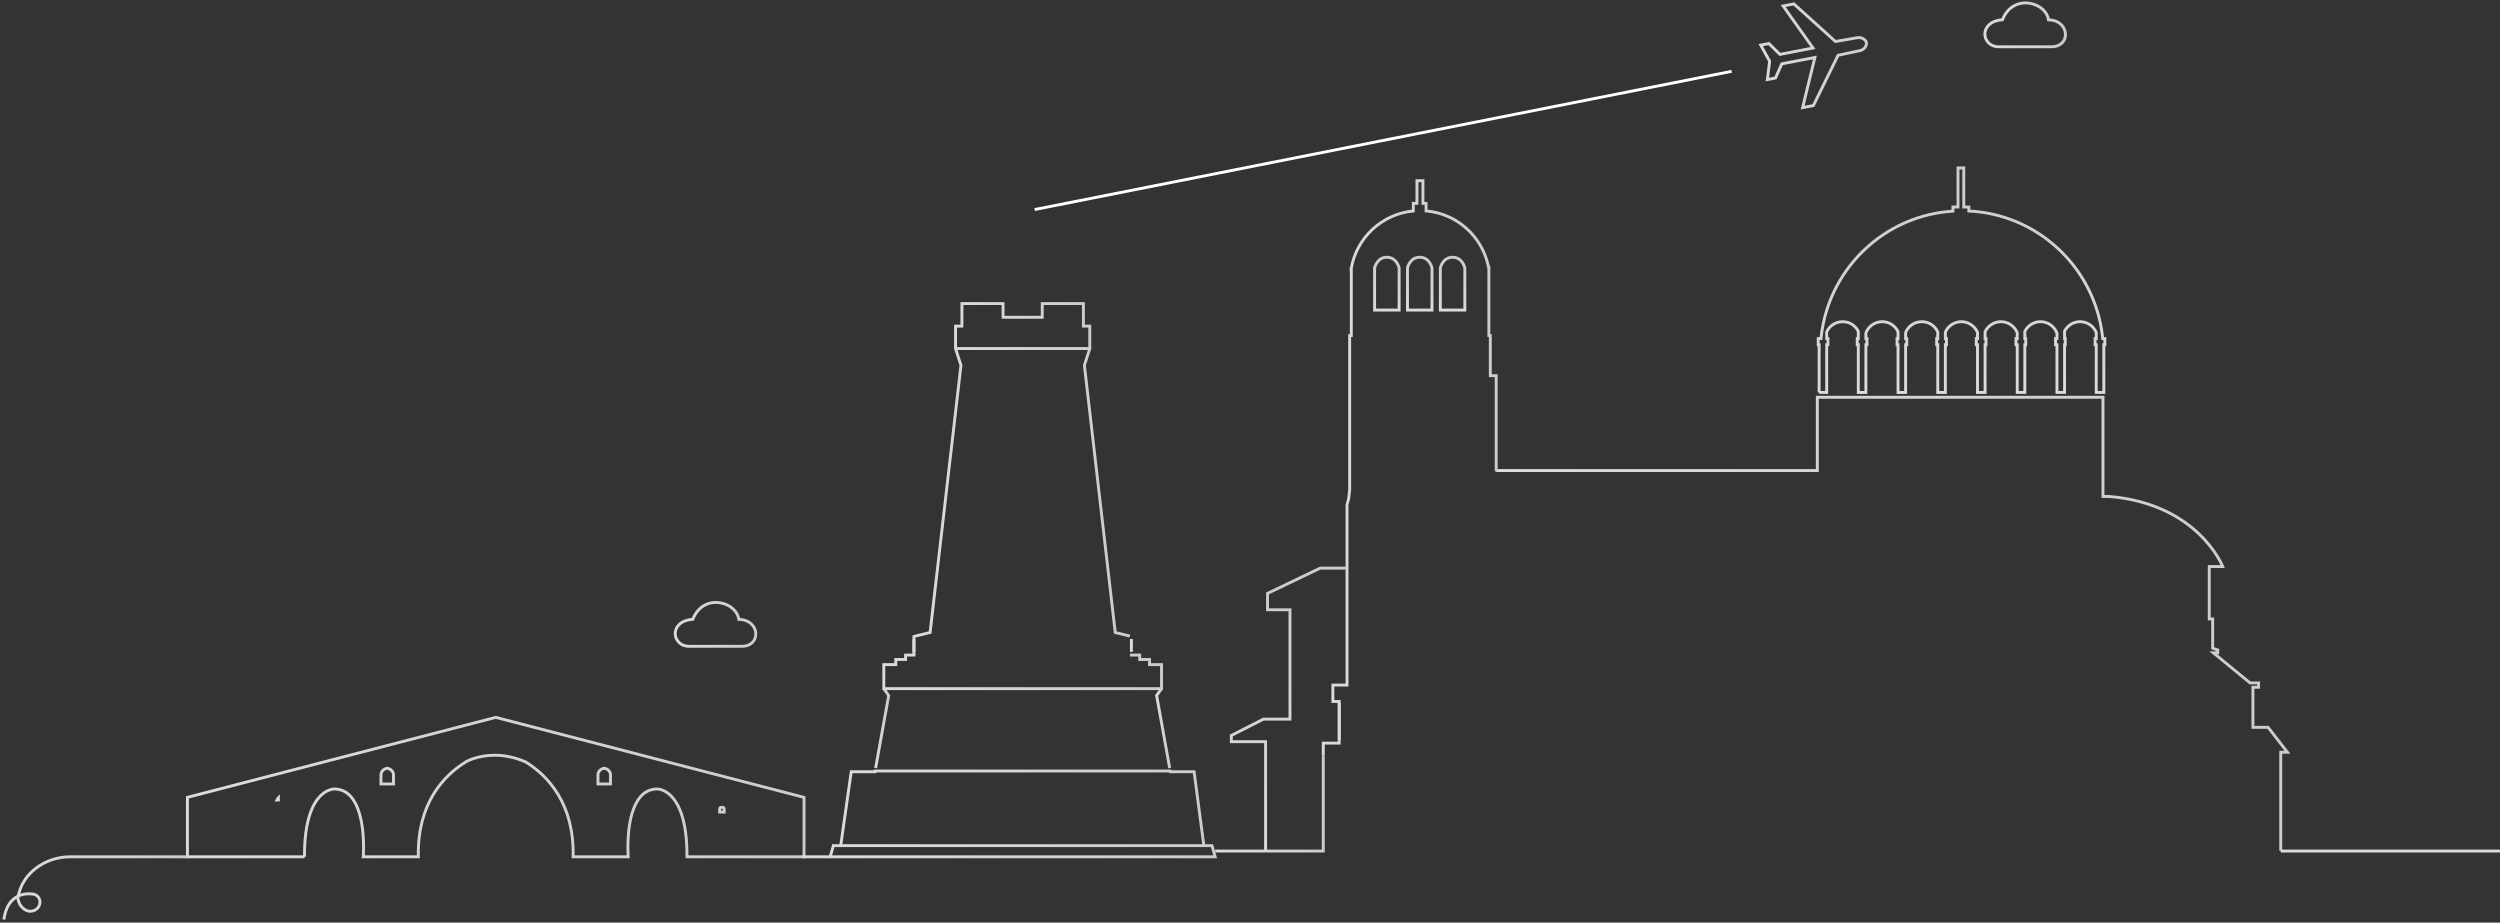 <svg xmlns="http://www.w3.org/2000/svg" width="859" height="317" viewBox="0 0 859 317" fill="none"><rect x="0" y="0" width="859" height="317" fill="#333333" stroke="none"/><path d="M254.912 222.071H236.728C233.714 222.071 232.043 219.854 232.001 217.767C231.954 215.478 233.811 213.091 238.043 212.789C240.078 207.722 244.281 206.537 247.592 207.146C250.955 207.76 253.534 210.138 253.851 212.81C256.138 212.86 257.993 213.799 258.995 215.435C259.853 216.835 259.921 218.539 259.173 219.879C258.395 221.275 256.841 222.073 254.912 222.073V222.071Z" stroke="url(#paint0_linear_158_1323)" stroke-miterlimit="10"></path><path d="M704.912 16.071H686.728C683.714 16.071 682.043 13.854 682.001 11.767C681.954 9.478 683.811 7.091 688.043 6.789C690.078 1.722 694.281 0.537 697.592 1.146C700.955 1.76 703.534 4.138 703.851 6.81C706.138 6.86 707.993 7.799 708.995 9.435C709.853 10.835 709.921 12.539 709.173 13.879C708.395 15.275 706.841 16.073 704.912 16.073V16.071Z" stroke="url(#paint1_linear_158_1323)" stroke-miterlimit="10"></path><path d="M783.662 292.308V258.471H785.958L779.316 249.916H774.104V236.147H776.04V234.646H773.114L760.476 224.287H762.016V223.339L760.278 222.722V212.675H759.097V194.653H763.715C763.715 194.653 755.385 173.195 724.792 170.594H722.586V136.507H624.429V161.682H514.09" stroke="url(#paint2_linear_158_1323)" stroke-miterlimit="10"></path><path d="M514.092 161.974V129.076H512.07V115.297H511.576V91.79H511.451C509.434 81.397 500.728 73.397 489.995 72.47V69.875H488.923V62.089H486.867V69.875H485.615V72.489C474.878 73.51 466.212 81.61 464.309 92.072H464.307V92.091C464.285 92.205 464.259 92.321 464.242 92.437H464.307V115.299H463.746V168.222L463.415 171.26L462.837 173.406V235.388H457.978V241.017H460.156V255.332H454.672V259.656" stroke="url(#paint3_linear_158_1323)" stroke-miterlimit="10"></path><path d="M460.158 241.473V254.113" stroke="url(#paint4_linear_158_1323)" stroke-miterlimit="10"></path><path d="M625.044 134.843H627.649V118.446H628.083V116.333H627.649V114.058C628.603 111.979 630.698 110.536 633.132 110.536C635.566 110.536 637.512 111.884 638.509 113.847V116.335H638.135V118.449H638.509V134.845H641.114V118.449H641.488V116.335H641.114V114.381C641.995 112.132 644.173 110.536 646.73 110.536C649.125 110.536 651.185 111.934 652.163 113.955V116.335H651.821V118.449H652.163V134.845H654.768V118.449H655.172V116.335H654.768V114.239C655.684 112.063 657.821 110.536 660.328 110.536C662.835 110.536 664.863 111.981 665.815 114.065V116.335H665.443V118.449H665.815V134.845H668.423V118.449H668.794V116.335H668.423V114.099C669.368 111.998 671.473 110.536 673.924 110.536C676.375 110.536 678.545 112.048 679.469 114.202V116.335H679.035V118.449H679.469V134.845H682.075V118.449H682.388V116.335H682.075V113.985C683.048 111.949 685.116 110.536 687.522 110.536C690.066 110.536 692.231 112.115 693.123 114.342V116.333H692.689V118.446H693.123V134.843H695.729V118.446H696.038V116.333H695.729V113.873C696.719 111.895 698.758 110.534 701.119 110.534C703.716 110.534 705.924 112.179 706.775 114.482V116.333H706.279V118.446H706.775V134.843H709.383V118.446H709.63V116.333H709.383V113.766C710.392 111.846 712.399 110.534 714.717 110.534C717.219 110.534 719.357 112.063 720.272 114.234V116.333H719.868V118.446H720.272V134.843H722.88V118.446H723.222V116.333H722.508C722.33 114.52 722.044 112.742 721.673 110.994C717.168 89.73 698.811 73.588 676.491 72.504V71.12H674.753V57.703H672.768V71.12H671.031V72.551C649.013 73.921 630.973 89.943 626.513 110.994C626.141 112.742 625.856 114.523 625.677 116.333H624.736V118.446H625.05V134.843H625.044Z" stroke="url(#paint5_linear_158_1323)" stroke-miterlimit="10"></path><path d="M454.676 259.651V292.418H438.356H417.529" stroke="url(#paint6_linear_158_1323)" stroke-miterlimit="10"></path><path d="M434.854 292.418V254.839H423.082V252.715L434.113 247.088H443.235V209.514H435.527V203.889L453.628 195.208H462.839" stroke="url(#paint7_linear_158_1323)" stroke-miterlimit="10"></path><path d="M783.662 292.418H859" stroke="url(#paint8_linear_158_1323)" stroke-miterlimit="10"></path><path d="M314.023 219.563V223.984" stroke="url(#paint9_linear_158_1323)" stroke-miterlimit="10"></path><path d="M388.229 218.551L383.196 217.33L372.594 125.527L374.446 119.799V119.756H328.332V119.799L330.184 125.527L319.58 217.33L314.547 218.551L314.027 218.727V225.078" stroke="url(#paint10_linear_158_1323)" stroke-miterlimit="10"></path><path d="M303.672 236.618L305.354 238.974L300.871 263.904" stroke="url(#paint11_linear_158_1323)" stroke-miterlimit="10"></path><path d="M401.903 263.904L397.418 238.974L399.102 236.618" stroke="url(#paint12_linear_158_1323)" stroke-miterlimit="10"></path><path d="M416.419 290.537C416.378 290.547 416.337 290.56 416.296 290.56H286.481C286.436 290.56 286.399 290.547 286.359 290.537L285.248 294.394H417.533L416.423 290.537H416.419Z" stroke="url(#paint13_linear_158_1323)" stroke-miterlimit="10"></path><path d="M413.673 290.76L410.291 265.168H402.13L402.085 264.917H351.387H300.689L300.644 265.168H292.481L288.865 290.56" stroke="url(#paint14_linear_158_1323)" stroke-miterlimit="10"></path><path d="M388.75 223.984V219.563" stroke="url(#paint15_linear_158_1323)" stroke-miterlimit="10"></path><path d="M314.024 224.994V225.078H311.163V226.594H307.798V228.363H303.674V236.617H351.388H399.102V228.363H394.978V226.594H391.613V225.078H388.75V224.994" stroke="url(#paint16_linear_158_1323)" stroke-miterlimit="10"></path><path d="M328.33 119.801V118.747V112.052H330.498L330.517 111.041V104.303H344.654V109.02H351.387H358.119V104.303H372.257V111.041V112.052H374.444V118.747V119.801" stroke="url(#paint17_linear_158_1323)" stroke-miterlimit="10"></path><path d="M638.374 12.926L630.659 14.255L616.38 1.346L612.683 2.055L622.962 16.499L611.579 18.684L607.798 14.96L604.99 15.497L608.047 21.049L607.261 27.335L610.071 26.796L612.206 21.939L623.59 19.752L619.381 36.978L623.076 36.269L631.568 18.989L639.226 17.366C639.226 17.366 641.415 16.792 641.317 14.663C640.623 12.649 638.376 12.926 638.376 12.926H638.374Z" stroke="url(#paint18_linear_158_1323)" stroke-miterlimit="10"></path><path d="M104.622 294.394V294.379C104.538 281.741 107.541 276.043 110.076 273.491C112.373 271.177 114.605 271.093 114.918 271.093H114.925C117.18 271.149 118.996 271.979 120.476 273.628C125.943 279.717 124.834 294.067 124.821 294.209L124.806 294.391H143.737V294.344C143.352 275.918 152.544 266.383 160.256 261.668C160.413 261.579 164.16 259.5 169.977 259.5C173.502 259.5 177.056 260.268 180.538 261.782L180.682 261.838C188.392 266.664 197.305 276.189 196.929 294.342V294.389H215.859L215.844 294.207C215.833 294.062 214.722 279.713 220.188 273.626C221.67 271.977 223.485 271.147 225.779 271.089C226.029 271.089 228.276 271.158 230.587 273.486C233.122 276.039 236.127 281.738 236.041 294.374V294.389H276.265V273.975L170.332 246.488L64.398 273.975V294.389H104.622V294.394ZM247.279 277.997C247.341 277.393 247.704 277.393 248.054 277.393C248.404 277.393 248.78 277.393 248.83 277.92V279.019H247.277V277.999L247.279 277.997ZM205.459 266.013C205.498 265.716 205.775 264.319 207.61 263.957C209.363 264.301 209.7 265.583 209.76 266.022V269.369H205.459V266.011V266.013ZM130.901 266.013C130.94 265.716 131.217 264.319 133.051 263.957C134.804 264.301 135.142 265.583 135.204 266.022V269.369H130.901V266.011V266.013ZM95.468 274.31C95.526 274.239 95.588 274.17 95.653 274.108V274.878H95.114C95.208 274.68 95.324 274.488 95.468 274.31Z" stroke="url(#paint19_linear_158_1323)" stroke-miterlimit="10"></path><path d="M285.246 294.394H275.57" stroke="url(#paint20_linear_158_1323)" stroke-miterlimit="10"></path><path d="M64.399 294.394H24.149C19.907 294.394 15.746 295.727 12.375 298.307C9.578 300.45 6.962 303.677 6.143 308.464C6.143 308.464 6.24 311.295 8.828 312.697C10.968 313.856 13.66 312.441 13.733 310.007C13.733 309.938 13.733 309.872 13.733 309.803C13.688 308.466 12.631 307.371 11.305 307.201C8.603 306.853 2.601 307.12 1.32 315.954" stroke="url(#paint21_linear_158_1323)" stroke-miterlimit="10"></path><path d="M494.895 92.087C494.895 92.087 495.655 88.391 499.107 88.391C502.559 88.391 503.318 92.087 503.318 92.087V106.544H494.895V92.087Z" stroke="url(#paint22_linear_158_1323)" stroke-miterlimit="10"></path><path d="M483.607 92.087C483.607 92.087 484.366 88.391 487.818 88.391C491.27 88.391 492.031 92.087 492.031 92.087V106.544H483.607V92.087Z" stroke="url(#paint23_linear_158_1323)" stroke-miterlimit="10"></path><path d="M472.317 92.087C472.317 92.087 473.077 88.391 476.527 88.391C479.977 88.391 480.738 92.087 480.738 92.087V106.544H472.314V92.087H472.317Z" stroke="url(#paint24_linear_158_1323)" stroke-miterlimit="10"></path><path d="M595 24.5L355.5 72" stroke="white"></path><defs><linearGradient id="paint0_linear_158_1323" x1="231.709" y1="214.535" x2="259.981" y2="214.535" gradientUnits="userSpaceOnUse"><stop stop-color="#DBDBDB"></stop><stop offset="0.81" stop-color="#CFCFCF"></stop><stop offset="1" stop-color="#CCCCCC"></stop></linearGradient><linearGradient id="paint1_linear_158_1323" x1="681.709" y1="8.535" x2="709.981" y2="8.535" gradientUnits="userSpaceOnUse"><stop stop-color="#DBDBDB"></stop><stop offset="0.81" stop-color="#CFCFCF"></stop><stop offset="1" stop-color="#CCCCCC"></stop></linearGradient><linearGradient id="paint2_linear_158_1323" x1="514.092" y1="214.246" x2="786.615" y2="214.246" gradientUnits="userSpaceOnUse"><stop stop-color="#DBDBDB"></stop><stop offset="0.81" stop-color="#CFCFCF"></stop><stop offset="1" stop-color="#CCCCCC"></stop></linearGradient><linearGradient id="paint3_linear_158_1323" x1="454.354" y1="160.708" x2="514.414" y2="160.708" gradientUnits="userSpaceOnUse"><stop stop-color="#DBDBDB"></stop><stop offset="0.81" stop-color="#CFCFCF"></stop><stop offset="1" stop-color="#CCCCCC"></stop></linearGradient><linearGradient id="paint4_linear_158_1323" x1="-nan" y1="-nan" x2="-nan" y2="-nan" gradientUnits="userSpaceOnUse"><stop stop-color="#DBDBDB"></stop><stop offset="0.81" stop-color="#CFCFCF"></stop><stop offset="1" stop-color="#CCCCCC"></stop></linearGradient><linearGradient id="paint5_linear_158_1323" x1="674.255" y1="135.907" x2="673.063" y2="57.37" gradientUnits="userSpaceOnUse"><stop stop-color="#DBDBDB"></stop><stop offset="0.81" stop-color="#CFCFCF"></stop><stop offset="1" stop-color="#CCCCCC"></stop></linearGradient><linearGradient id="paint6_linear_158_1323" x1="417.529" y1="276.196" x2="454.999" y2="276.196" gradientUnits="userSpaceOnUse"><stop stop-color="#DBDBDB"></stop><stop offset="0.81" stop-color="#CFCFCF"></stop><stop offset="1" stop-color="#CCCCCC"></stop></linearGradient><linearGradient id="paint7_linear_158_1323" x1="443.819" y1="292.287" x2="442.345" y2="195.055" gradientUnits="userSpaceOnUse"><stop stop-color="#DBDBDB"></stop><stop offset="0.81" stop-color="#CFCFCF"></stop><stop offset="1" stop-color="#CCCCCC"></stop></linearGradient><linearGradient id="paint8_linear_158_1323" x1="-nan" y1="-nan" x2="-nan" y2="-nan" gradientUnits="userSpaceOnUse"><stop stop-color="#DBDBDB"></stop><stop offset="0.81" stop-color="#CFCFCF"></stop><stop offset="1" stop-color="#CCCCCC"></stop></linearGradient><linearGradient id="paint9_linear_158_1323" x1="-nan" y1="-nan" x2="-nan" y2="-nan" gradientUnits="userSpaceOnUse"><stop stop-color="#DBDBDB"></stop><stop offset="0.81" stop-color="#CFCFCF"></stop><stop offset="1" stop-color="#CCCCCC"></stop></linearGradient><linearGradient id="paint10_linear_158_1323" x1="313.701" y1="172.256" x2="388.304" y2="172.256" gradientUnits="userSpaceOnUse"><stop stop-color="#DBDBDB"></stop><stop offset="0.81" stop-color="#CFCFCF"></stop><stop offset="1" stop-color="#CCCCCC"></stop></linearGradient><linearGradient id="paint11_linear_158_1323" x1="300.553" y1="250.195" x2="305.696" y2="250.195" gradientUnits="userSpaceOnUse"><stop stop-color="#DBDBDB"></stop><stop offset="0.81" stop-color="#CFCFCF"></stop><stop offset="1" stop-color="#CCCCCC"></stop></linearGradient><linearGradient id="paint12_linear_158_1323" x1="397.079" y1="250.195" x2="402.221" y2="250.195" gradientUnits="userSpaceOnUse"><stop stop-color="#DBDBDB"></stop><stop offset="0.81" stop-color="#CFCFCF"></stop><stop offset="1" stop-color="#CCCCCC"></stop></linearGradient><linearGradient id="paint13_linear_158_1323" x1="284.816" y1="292.431" x2="417.959" y2="292.431" gradientUnits="userSpaceOnUse"><stop stop-color="#DBDBDB"></stop><stop offset="0.81" stop-color="#CFCFCF"></stop><stop offset="1" stop-color="#CCCCCC"></stop></linearGradient><linearGradient id="paint14_linear_158_1323" x1="288.545" y1="277.699" x2="413.993" y2="277.699" gradientUnits="userSpaceOnUse"><stop stop-color="#DBDBDB"></stop><stop offset="0.81" stop-color="#CFCFCF"></stop><stop offset="1" stop-color="#CCCCCC"></stop></linearGradient><linearGradient id="paint15_linear_158_1323" x1="-nan" y1="-nan" x2="-nan" y2="-nan" gradientUnits="userSpaceOnUse"><stop stop-color="#DBDBDB"></stop><stop offset="0.81" stop-color="#CFCFCF"></stop><stop offset="1" stop-color="#CCCCCC"></stop></linearGradient><linearGradient id="paint16_linear_158_1323" x1="303.352" y1="230.849" x2="399.424" y2="230.849" gradientUnits="userSpaceOnUse"><stop stop-color="#DBDBDB"></stop><stop offset="0.81" stop-color="#CFCFCF"></stop><stop offset="1" stop-color="#CCCCCC"></stop></linearGradient><linearGradient id="paint17_linear_158_1323" x1="328.008" y1="111.891" x2="374.766" y2="111.891" gradientUnits="userSpaceOnUse"><stop stop-color="#DBDBDB"></stop><stop offset="0.81" stop-color="#CFCFCF"></stop><stop offset="1" stop-color="#CCCCCC"></stop></linearGradient><linearGradient id="paint18_linear_158_1323" x1="604.494" y1="19.195" x2="641.641" y2="19.195" gradientUnits="userSpaceOnUse"><stop stop-color="#DBDBDB"></stop><stop offset="0.81" stop-color="#CFCFCF"></stop><stop offset="1" stop-color="#CCCCCC"></stop></linearGradient><linearGradient id="paint19_linear_158_1323" x1="64.076" y1="270.438" x2="276.587" y2="270.438" gradientUnits="userSpaceOnUse"><stop stop-color="#DBDBDB"></stop><stop offset="0.81" stop-color="#CFCFCF"></stop><stop offset="1" stop-color="#CCCCCC"></stop></linearGradient><linearGradient id="paint20_linear_158_1323" x1="-nan" y1="-nan" x2="-nan" y2="-nan" gradientUnits="userSpaceOnUse"><stop stop-color="#DBDBDB"></stop><stop offset="0.81" stop-color="#CFCFCF"></stop><stop offset="1" stop-color="#CCCCCC"></stop></linearGradient><linearGradient id="paint21_linear_158_1323" x1="1" y1="305.036" x2="64.399" y2="305.036" gradientUnits="userSpaceOnUse"><stop stop-color="#DBDBDB"></stop><stop offset="0.81" stop-color="#CFCFCF"></stop><stop offset="1" stop-color="#CCCCCC"></stop></linearGradient><linearGradient id="paint22_linear_158_1323" x1="499.219" y1="106.933" x2="498.933" y2="88.07" gradientUnits="userSpaceOnUse"><stop stop-color="#DBDBDB"></stop><stop offset="0.81" stop-color="#CFCFCF"></stop><stop offset="1" stop-color="#CCCCCC"></stop></linearGradient><linearGradient id="paint23_linear_158_1323" x1="487.932" y1="106.933" x2="487.646" y2="88.07" gradientUnits="userSpaceOnUse"><stop stop-color="#DBDBDB"></stop><stop offset="0.81" stop-color="#CFCFCF"></stop><stop offset="1" stop-color="#CCCCCC"></stop></linearGradient><linearGradient id="paint24_linear_158_1323" x1="476.641" y1="106.933" x2="476.357" y2="88.07" gradientUnits="userSpaceOnUse"><stop stop-color="#DBDBDB"></stop><stop offset="0.81" stop-color="#CFCFCF"></stop><stop offset="1" stop-color="#CCCCCC"></stop></linearGradient></defs></svg>